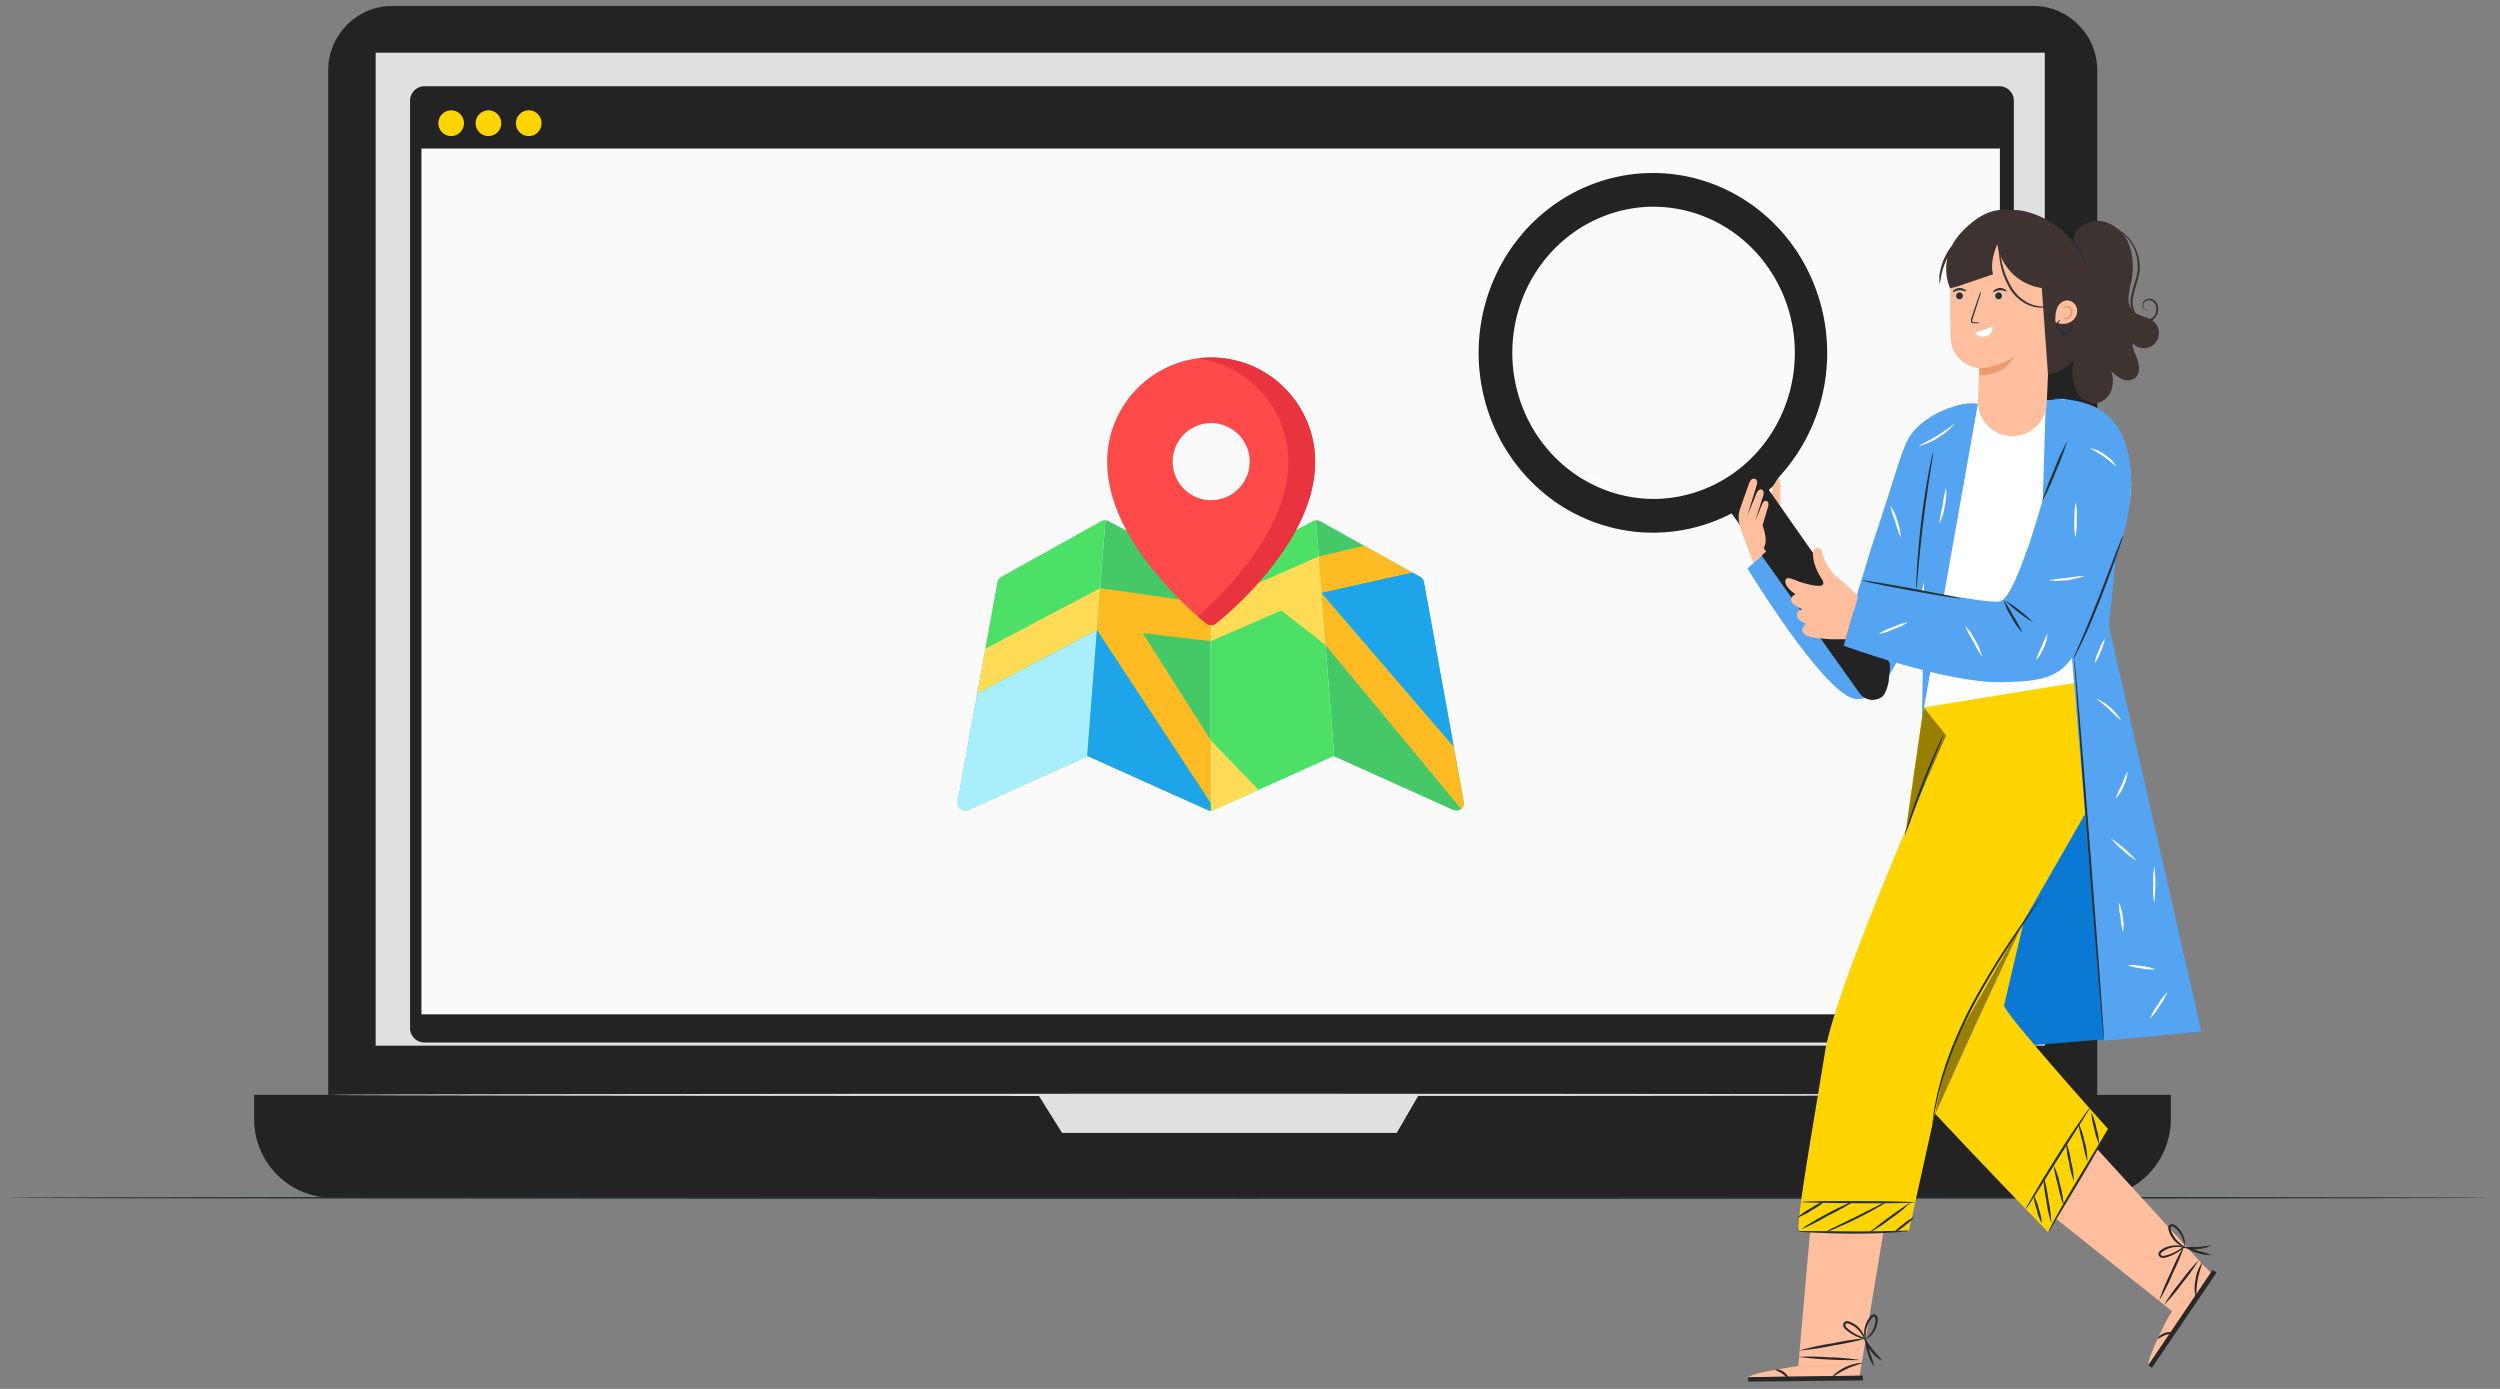 <svg width="189" height="105" fill="none" xmlns="http://www.w3.org/2000/svg"><rect width="100%" height="100%" fill="#808080" stroke="none"/><path d="M153.706.45H29.659c-2.676 0-4.846 2.18-4.846 4.871v79.154c0 2.69 2.17 4.872 4.846 4.872h124.047c2.677 0 4.847-2.181 4.847-4.872V5.321c0-2.69-2.17-4.872-4.847-4.872z" fill="#232323"/><path d="M158.194 90.55H25.132a5.895 5.895 0 01-4.187-1.743 5.954 5.954 0 01-1.734-4.208v-1.826h144.904V84.6a5.965 5.965 0 01-1.734 4.208 5.904 5.904 0 01-4.187 1.744z" fill="#232323"/><path d="M154.586 3.98H28.4v75.075h126.186V3.98zM78.494 82.773l1.8 2.876h25.298l1.67-2.876H78.494z" fill="#E0E0E0"/><path d="M151.158 6.522H32.088c-.601 0-1.088.49-1.088 1.093v70.106a1.09 1.09 0 001.088 1.093h119.07a1.09 1.09 0 001.088-1.093V7.615a1.09 1.09 0 00-1.088-1.093z" fill="#232323"/><path d="M151.191 11.228H31.861v65.457h119.33V11.228z" fill="#FAFAFA"/><path d="M40.942 9.314a.977.977 0 01-.598.899.963.963 0 01-1.055-.211.974.974 0 01.685-1.661.963.963 0 01.894.6.976.976 0 01.074.373zM35.077 9.314a.976.976 0 01-.598.899.963.963 0 01-1.055-.211.975.975 0 01.685-1.661.963.963 0 01.894.6.978.978 0 01.074.373zM37.893 9.314a.977.977 0 01-.6.9.964.964 0 01-1.056-.216.974.974 0 01.698-1.657.966.966 0 01.678.288c.18.182.28.428.28.685z" fill="#FFD400"/><path d="M122.406 37.448a6.228 6.228 0 01-1.264-.749 6.152 6.152 0 01-1.167-.893c.448.2.872.452 1.264.75.422.25.814.55 1.167.892z" fill="#fff"/><path d="M110.656 60.62l-3.007-16.609a.563.563 0 00-.28-.39L99.801 39.4a.558.558 0 00-.317-.068l1.377 17.807-.046.02 9.058 4.075a.563.563 0 00.783-.614zM91.527 43.434l-7.74-4.041a.56.56 0 00-.217-.061l-1.377 17.807 9.104 4.095c.074.033.152.05.23.05v-17.85z" fill="#44C868"/><path d="M83.57 39.332a.56.56 0 00-.317.068l-7.569 4.22a.562.562 0 00-.28.391L72.399 60.62a.563.563 0 00.783.614l9.008-4.052 1.38-17.85zM99.484 39.331a.56.56 0 00-.216.062l-7.74 4.042v17.848a.561.561 0 00.23-.049l9.103-4.095-1.377-17.808z" fill="#4CE166"/><path d="M74.492 49.045l-.611 3.374 9.045-4.79.21-2.716.035-.45-8.68 4.582z" fill="#FFDB56"/><path d="M83.01 46.576l-.082 1.053-9.046 4.79-1.484 8.201a.563.563 0 00.783.614l9.008-4.052.82-10.606z" fill="#A8EEFC"/><path d="M91.529 45.66l-8.356-1.197-.245 3.166 8.599 13.092v-4.76l-5.132-8.1 5.134.615V45.66zM106.773 43.288l-3.636-2.027-3.442.806.043.557.17 2.199 6.865-1.535z" fill="#FFBB24"/><path d="M100.214 48.77l-.326-4.215-.192-2.488-8.167 3.593v2.816l5.335-2.326 3.35 2.62z" fill="#FFDB56"/><path d="M110.655 60.62l-.755-4.172-9.992-11.625.306 3.948 10.246 12.382a.56.56 0 00.195-.533z" fill="#FFBB24"/><path d="M91.564 27.028c-4.334 0-7.859 3.531-7.859 7.872 0 2.685 1.272 5.568 3.78 8.568 1.841 2.203 3.658 3.62 3.735 3.68a.56.56 0 00.687 0c.077-.06 1.894-1.477 3.736-3.68 2.508-3 3.78-5.883 3.78-8.568-.001-4.34-3.526-7.872-7.86-7.872zm2.91 7.872a2.913 2.913 0 01-2.91 2.915 2.913 2.913 0 01-2.91-2.915 2.913 2.913 0 012.91-2.915 2.913 2.913 0 012.91 2.915z" fill="#FF4A4A"/><path d="M91.563 27.028c-.344 0-.682.022-1.014.065a7.88 7.88 0 016.845 7.807c0 2.685-1.272 5.568-3.78 8.568a28.134 28.134 0 01-3.065 3.123c.393.34.642.536.67.557a.56.56 0 00.687 0c.077-.06 1.894-1.477 3.736-3.68 2.508-3 3.78-5.883 3.78-8.568-.001-4.34-3.526-7.872-7.86-7.872z" fill="#E7343F"/><path d="M91.757 61.234l3.386-1.523-3.616-3.751v5.323a.56.56 0 00.23-.05z" fill="#FFDB56"/><path d="M107.652 44.011a.562.562 0 00-.279-.39l-.596-.333-6.865 1.535 9.992 11.625-2.252-12.437zM91.528 61.283v-.562l-8.6-13.092-.735 9.51 9.104 4.095c.074.033.152.05.23.05z" fill="#1EA4E9"/><path d="M157.402 82.773c0 .047-29.686.086-66.291.086-36.606 0-66.299-.04-66.299-.086 0-.047 29.677-.087 66.299-.087 36.622 0 66.291.04 66.291.087z" fill="#E0E0E0"/><path d="M188.342 90.55c0 .05-42.088.087-93.995.087-51.908 0-94.005-.037-94.005-.087 0-.05 42.08-.086 94.005-.086 51.924 0 93.995.04 93.995.086z" fill="#263238"/><path d="M133.695 39.22s.296-3.174.599-3.147c.303.026.333.588.309.859-.023.27 0 1.337 0 1.337l-.908.95z" fill="#FFBE9D"/><path d="M160.787 36.62l-1.514 10.701 6.986 30.676-19.294 1.551 8.316-49.4s5.489-.626 5.506 6.473z" fill="#0B79D3"/><path d="M137.062 90.62l-1.115 12.659h4.761l2.099-12.66h-5.745z" fill="#FFBE9D"/><path d="M135.95 103.279s-3.214.418-3.786.833l8.42-.101.126-.732h-4.76z" fill="#FFBE9D"/><path d="M132.164 104.112v.337l8.669-.09v-.364l-8.669.117z" fill="#282828"/><path d="M135.231 104.309c-.047 0-.183-.241-.462-.445-.28-.204-.563-.267-.556-.314.007-.047.333-.06.665.181.333.24.396.568.353.578zM140.821 103.025c0 .05-.579.167-1.238.478-.658.311-1.124.689-1.157.649a3.496 3.496 0 012.395-1.127zM140.622 102.821a33.539 33.539 0 01-4.677-.237 16.402 16.402 0 012.346.033c.781.012 1.56.08 2.331.204zM141.181 101.156c-.847.241-1.708.427-2.578.558-.86.186-1.729.318-2.605.395a20.02 20.02 0 012.575-.559c.86-.185 1.731-.317 2.608-.394z" fill="#282828"/><path d="M141.096 101.216a1.427 1.427 0 01-.629-.137 3.126 3.126 0 01-.954-.585.572.572 0 01-.147-.207.336.336 0 01.027-.288.289.289 0 01.273-.12.876.876 0 01.229.066c.131.056.256.124.373.204.195.14.361.316.489.519.135.175.212.387.223.608a5.772 5.772 0 00-.333-.541 1.947 1.947 0 00-.815-.639c-.123-.054-.266-.077-.303 0a.24.24 0 00.093.284 3.188 3.188 0 00.889.585c.352.167.592.224.585.251z" fill="#282828"/><path d="M141.056 101.33a1.096 1.096 0 01-.12-.626 1.905 1.905 0 01.486-1.21.331.331 0 01.249-.124.289.289 0 01.243.164.513.513 0 01.043.247 1.786 1.786 0 01-.386 1.037 1.03 1.03 0 01-.499.391c-.016-.023.19-.154.403-.461.123-.18.215-.38.269-.592.031-.124.047-.25.05-.378 0-.127-.05-.24-.126-.24-.077 0-.177.123-.253.227a1.866 1.866 0 00-.19.334 1.938 1.938 0 00-.169.629c-.04.351.03.595 0 .602z" fill="#282828"/><path d="M141.697 103.306a2.514 2.514 0 01-.479-.98 2.446 2.446 0 01-.183-1.076c.14.331.251.673.333 1.023.137.335.247.68.329 1.033z" fill="#282828"/><path d="M142.263 102.854a2.219 2.219 0 01-.838-.745 2.274 2.274 0 01-.523-1.003c.047-.021.276.421.666.899.389.478.728.813.695.849z" fill="#282828"/><path d="M154.832 91.656l9.753 7.771 2.322-3.41-8.722-9.54-3.353 5.18z" fill="#FFBE9D"/><path d="M163.895 99.618s-1.5 2.885-1.487 3.597l4.737-6.995-.522-.525-2.728 3.923z" fill="#FFBE9D"/><path d="M162.408 103.216l.276.194 4.887-7.2-.296-.207-4.867 7.213z" fill="#282828"/><path d="M164.342 100.801c0 .047-.303 0-.629.124s-.539.311-.576.281c-.036-.03.147-.311.526-.438s.679-.024.679.033zM166.479 95.461c.043.02-.197.572-.333 1.291s-.087 1.32-.136 1.338a2.705 2.705 0 01-.027-1.338c.05-.466.221-.912.496-1.29zM166.21 95.274a13.255 13.255 0 01-1.234 1.739c-.413.58-.871 1.127-1.371 1.635.368-.61.782-1.192 1.238-1.739.415-.578.872-1.125 1.367-1.635zM165.164 94.09c-.248.74-.547 1.462-.895 2.16a16.134 16.134 0 01-1.044 2.094c.247-.74.546-1.462.894-2.16.298-.723.647-1.422 1.045-2.093z" fill="#282828"/><path d="M165.164 94.194c-.123.18-.284.33-.472.438a3.1 3.1 0 01-1.025.451.534.534 0 01-.252 0 .327.327 0 01-.22-.187.279.279 0 01-.011-.154.276.276 0 01.071-.137.743.743 0 01.183-.154 1.927 1.927 0 011.084-.298c.22-.009.438.048.626.165 0 .03-.243-.06-.626-.047a1.94 1.94 0 00-.998.334c-.116.07-.216.174-.179.244.036.07.163.117.286.087.128-.027.255-.063.379-.107.213-.075.419-.17.615-.284.336-.207.519-.371.539-.351z" fill="#282828"/><path d="M165.229 94.294a1.07 1.07 0 01-.575-.26 1.925 1.925 0 01-.659-.886 1.994 1.994 0 01-.063-.214.363.363 0 01.04-.278.292.292 0 01.273-.104.536.536 0 01.229.104c.11.086.211.183.3.29.149.185.262.396.332.623.079.203.09.425.034.635-.027 0-.017-.244-.143-.598a1.986 1.986 0 00-.333-.559 1.7 1.7 0 00-.276-.257c-.097-.084-.226-.097-.273-.034-.047.064 0 .218.043.335a2.095 2.095 0 00.579.836c.27.26.506.34.492.368z" fill="#282828"/><path d="M167.206 94.896a3.789 3.789 0 01-2.056-.632c.352.072.697.175 1.032.308.35.079.692.187 1.024.324z" fill="#282828"/><path d="M167.165 94.17a3.033 3.033 0 01-2.202.121c0-.047.499 0 1.104-.02.606-.02 1.085-.147 1.098-.1z" fill="#282828"/><path d="M145.429 53.464s-3.726 24.87-3.184 26.08c.543 1.211 12.605 13.62 12.605 13.62l4.527-7.8s-7.984-8.892-7.867-9.364c.116-.471 5.755-24.546 5.755-24.546l-11.836 2.01z" fill="#FFD400"/><path d="M146.291 84.246l3.177-7.022 3.679-7.888a58.263 58.263 0 00-5.655 10.313 17.788 17.788 0 00-1.201 4.597z" fill="#FFD400"/><path opacity=".4" d="M146.291 84.246l3.177-7.022 3.679-7.888a58.263 58.263 0 00-5.655 10.313 17.788 17.788 0 00-1.201 4.597z" fill="#000"/><path d="M144.105 62.646c.037-.264 3.041-7.056 3.041-7.056l-1.457-2.07-.26-.056-1.324 9.182z" fill="#FFD400"/><path opacity=".4" d="M144.105 62.646c.037-.264 3.041-7.056 3.041-7.056l-1.457-2.07-.26-.056-1.324 9.182z" fill="#000"/><path d="M159.381 51.123l.223.923c.666 2.722.26 5.597-1.135 8.025l-10.096 17.601a14.193 14.193 0 00-1.547 4.013l-2.514 11.369s-7.941.267-8.283 0c-.343-.268 1.024-7.798 1.936-13.5.685-4.316 6.416-17.664 9.181-23.95l-1.717-2.127 2.994-.502 10.958-1.852z" fill="#FFD400"/><path d="M144.307 93.054c-.108.031-.22.048-.333.05-.209.027-.515.05-.894.077-.756.05-1.803.087-2.958.084a66.128 66.128 0 01-2.957-.077 26.805 26.805 0 01-.895-.054c-.112 0-.224-.015-.332-.043a1.12 1.12 0 01.332-.024h.895l2.954.027c1.154 0 2.196-.017 2.954-.037l.895-.02a1.12 1.12 0 01.339.017zM144.745 90.9c0 .047-1.906.076-4.262.066-2.355-.01-4.264-.053-4.264-.1 0-.046 1.909-.073 4.264-.066 2.356.007 4.262.053 4.262.1zM157.989 83.758a1.39 1.39 0 01-.17.315c-.139.224-.312.498-.512.822-.462.726-1.058 1.672-1.713 2.705l-1.703 2.709-.529.819c-.058.104-.128.2-.21.287.036-.118.087-.23.153-.334.11-.204.273-.492.479-.846.41-.709.998-1.672 1.664-2.739a69.477 69.477 0 011.756-2.674c.233-.335.423-.612.559-.796.064-.099.14-.188.226-.268z" fill="#263238"/><path d="M154.362 92.489a3.735 3.735 0 01-.386-1.044 3.834 3.834 0 01-.226-1.09c.179.327.309.679.386 1.044.129.35.205.717.226 1.09zM155.08 92.469a9.492 9.492 0 01-.386-1.756 9.42 9.42 0 01-.21-1.779c.178.572.302 1.158.373 1.752.127.586.202 1.183.223 1.783zM156.004 91.145a9.468 9.468 0 01-.419-1.525 9.305 9.305 0 01-.333-1.548c.228.479.394.986.492 1.508.151.508.239 1.034.26 1.565zM156.788 89.319a7.074 7.074 0 01-.376-1.475 6.946 6.946 0 01-.213-1.511c.177.478.303.974.376 1.478.127.493.198.999.213 1.508zM157.8 87.804c-.15-.478-.268-.965-.356-1.458a11.163 11.163 0 01-.333-1.468c.232.449.394.93.483 1.428.146.485.216.99.206 1.498zM158.706 86.52a4.582 4.582 0 01-.379-1.187 4.812 4.812 0 01-.22-1.23c.181.377.308.778.38 1.19.126.398.2.81.219 1.227zM140.177 90.817c-.64.396-1.299.759-1.976 1.087-.647.378-1.313.722-1.996 1.03.157-.152.334-.28.526-.382a25.712 25.712 0 012.821-1.501 2.46 2.46 0 01.625-.234zM142.62 90.854a3.21 3.21 0 01-.626.411 30.265 30.265 0 01-3.217 1.598c-.224.112-.46.195-.705.248.209-.143.432-.263.666-.358l1.61-.792 1.6-.803c.212-.125.438-.227.672-.304zM144.487 90.854c-.478.478-1 .91-1.561 1.287a10.2 10.2 0 01-1.699 1.097 41.705 41.705 0 013.26-2.384zM144.687 92.03c.03.037-.28.335-.692.64-.233.214-.5.386-.792.508-.03-.037.28-.335.692-.639.233-.215.5-.386.792-.508zM138 90.773a4.583 4.583 0 01-1.024.716c-.345.239-.72.43-1.115.568.31-.282.656-.521 1.028-.712a4.993 4.993 0 011.111-.572zM146.929 55.54c-.118.38-.259.751-.422 1.113a86.41 86.41 0 00-1.062 2.675c-.395 1.057-.755 2.007-.998 2.675-.123.378-.269.747-.435 1.107a.979.979 0 01.07-.31c.053-.201.139-.486.252-.833.227-.703.563-1.672.965-2.709.403-1.036.805-1.98 1.108-2.648.153-.334.279-.605.372-.79.037-.1.087-.194.15-.28zM146.097 85.029a.93.93 0 010-.198c.02-.147.044-.334.07-.561.035-.298.085-.594.15-.886.07-.335.136-.736.259-1.16.054-.215.113-.436.173-.67.06-.234.147-.468.223-.715.147-.498.35-1.003.549-1.558.468-1.173.999-2.32 1.59-3.434a61.267 61.267 0 013.616-5.832c.499-.722.908-1.3 1.198-1.698.136-.188.246-.335.332-.455.036-.055.077-.107.123-.154a.62.62 0 01-.096.17l-.309.475c-.286.425-.666 1.003-1.155 1.729-.968 1.461-2.305 3.484-3.566 5.845a37.19 37.19 0 00-1.593 3.41c-.203.542-.409 1.054-.562 1.545-.077.244-.16.482-.23.71-.07.227-.126.45-.183.668-.126.421-.203.81-.283 1.15-.079.341-.136.632-.173.876-.036.244-.076.412-.103.555a.99.99 0 01-.03.188z" fill="#263238"/><path d="M156.001 30.19l-7.815.67s-2.328.056-4.883 6.018l-1.836 5.919 3.303.709v.334l.665 9.64 14.102-2.294c.03-1.227-.666-3.009-1.171-4.68.525-1.322 2.751-7.086 2.747-9.862 0-5.935-5.106-6.446-5.106-6.446" fill="#fff"/><path d="M159.377 85.363c-.033.117-.081.23-.143.335-.103.204-.256.494-.452.852a94.866 94.866 0 01-1.597 2.759l-1.637 2.728-.499.826a1.461 1.461 0 01-.199.294c.034-.116.082-.228.143-.334.103-.204.256-.498.452-.852.393-.716.958-1.693 1.597-2.76l1.636-2.731.499-.826c.054-.105.121-.203.2-.29z" fill="#263238"/><path d="M157.524 44.348a2.903 2.903 0 01-1.097.291 2.98 2.98 0 01-1.138 0c.74-.136 1.486-.236 2.235-.3v.01z" fill="#fff"/><path d="M145.464 43.877l-.16 10.462 4.225-23.814c-1.404-.247-4.022.863-5.007 2.27-.702.843-1.091 2.782-3.054 8.62l-1.204 3.963-4.863-5.39-3.294 2.99s5.679 9.315 8.047 9.833c3.23.703 5.323-8.934 5.323-8.934" fill="#55A4F2"/><path d="M146.139 34.203c.002.138-.012.275-.043.408-.044.291-.1.67-.167 1.1-.146.93-.332 2.214-.512 3.639-.18 1.424-.299 2.715-.386 3.651l-.1 1.11a1.705 1.705 0 01-.06.408 2.173 2.173 0 010-.411c0-.264.024-.646.05-1.114.054-.94.163-2.24.333-3.678a53.443 53.443 0 01.778-4.731c.024-.13.06-.258.107-.382z" fill="#263238"/><path d="M145.047 33.735c-.016-.047.639-.334 1.384-.786.745-.451 1.287-.922 1.331-.886a5.75 5.75 0 01-2.705 1.672h-.01zM143.692 40.637a7.903 7.903 0 01-.409-1.197 7.951 7.951 0 01-.373-1.207c.247.35.427.741.532 1.157a3.6 3.6 0 01.25 1.247zM147.117 36.878c.051.466.018.937-.096 1.391-.059.467-.198.92-.412 1.338.055-.458.137-.913.246-1.361.059-.46.147-.918.262-1.368zM142.365 45.99c.002.412-.031.824-.1 1.23a6.998 6.998 0 01-.152 1.224 3.448 3.448 0 010-1.24c.011-.417.096-.828.252-1.214zM136.122 45.907a5.173 5.173 0 01-.885-1.338 5.261 5.261 0 01-.592-1.495c.271.458.518.93.738 1.415.271.459.518.932.739 1.418zM139.695 46.154c-.261.254-.571.45-.912.575a2.601 2.601 0 01-1.031.318c.308-.19.634-.349.975-.472.308-.171.632-.312.968-.42z" fill="#fff"/><path d="M156.617 49.471l2.445 29.211 7.362-.695-6.993-30.676.855-8.236-3.669 10.396z" fill="#55A4F2"/><path d="M159.062 78.675c-.047 0-.589-6.476-1.208-14.475-.619-7.998-1.088-14.485-1.045-14.488.044-.004.589 6.477 1.208 14.475.619 7.998 1.088 14.489 1.045 14.489z" fill="#263238"/><path d="M158.354 50.147c.05-.337.156-.662.312-.963.106-.323.262-.627.463-.9-.05.336-.154.662-.31.963a3.173 3.173 0 01-.465.9zM160.382 54.49a12.357 12.357 0 01-.921-.853c-.509-.461-.972-.782-.948-.822.774.357 1.425.94 1.869 1.671v.004zM159.934 60.355a8.59 8.59 0 01.462-1.003c.124-.351.27-.694.436-1.027a2.48 2.48 0 01-.283 1.094c-.13.356-.34.676-.615.936zM161.518 65.06a5.023 5.023 0 01-1.017-.773 4.912 4.912 0 01-.905-.903 9.984 9.984 0 011.922 1.672v.004zM162.856 68.29a6.35 6.35 0 01-.073-1.411 6.067 6.067 0 01.093-1.411c.104.938.097 1.885-.02 2.822zM160.493 70.483a6.145 6.145 0 01-.176-1.12 6.194 6.194 0 01-.139-1.127c.174.344.276.719.302 1.104.08.376.084.765.013 1.143zM162.929 73.279a3.308 3.308 0 01-1.051-.074 3.461 3.461 0 01-1.028-.237 3.308 3.308 0 011.051.073c.353.023.7.103 1.028.238zM162.533 77.004a4.62 4.62 0 01.596-1.054c.199-.354.447-.68.735-.966a4.56 4.56 0 01-.596 1.057 4.375 4.375 0 01-.735.963z" fill="#fff"/><path d="M142.795 49.996l-9.069-12.959c.565-.452.372-.543.861-1.08a13.8 13.8 0 003.508-8.228 13.925 13.925 0 00-2.233-8.688c-1.678-2.551-4.146-4.438-6.999-5.352a12.79 12.79 0 00-8.704.325c-2.782 1.124-5.112 3.19-6.606 5.859a13.962 13.962 0 00-1.62 8.832c.446 3.048 1.882 5.85 4.074 7.945a12.982 12.982 0 007.988 3.585c.469.034.941.043 1.411.026a12.794 12.794 0 005.504-1.451l9.662 13.585c.195.272.487.452.811.502.324.05.654-.035.917-.236.261-.201.447-.876.495-1.208 0-.485.193-1.186 0-1.457zm-17.468-12.282c-2.825.08-5.567-.997-7.625-2.996-2.059-1.998-3.268-4.756-3.365-7.67-.096-2.915.929-5.751 2.852-7.89 1.922-2.137 4.586-3.404 7.41-3.523.387-.012.774-.005 1.16.022 2.735.204 5.289 1.484 7.137 3.576a11.255 11.255 0 012.791 7.664c-.056 2.83-1.161 5.529-3.089 7.541-1.928 2.013-4.53 3.185-7.271 3.276z" fill="#232323"/><path d="M140.848 43.803l-1.463 5.016s7.674 2.809 11.832 2.755c3.896-.047 5.01-.491 6.381-3.655 1.37-3.163 2.927-6.79 3.253-8.884 0 0 2.199-9.63-6.187-8.767l-.23 7.53s-.928 3.086-.998 3.263c-.625 1.672-1.437 4.106-2.222 4.4-.785.295-10.366-1.658-10.366-1.658z" fill="#55A4F2"/><path d="M152.897 47.833a4.835 4.835 0 01-.825-1.167 4.951 4.951 0 01-.605-1.294c.285.38.537.785.752 1.21.262.396.489.815.678 1.25zM153.695 47.047a10.721 10.721 0 01-2.129-1.672 10.933 10.933 0 012.129 1.672zM156.291 33.317a19.181 19.181 0 01-.882 2.358 18.812 18.812 0 01-1.038 2.29c.242-.804.537-1.592.882-2.357.296-.785.643-1.55 1.038-2.29zM160.517 40.483c-.022.132-.057.26-.107.385-.096.274-.212.615-.352 1.023a108.84 108.84 0 01-1.241 3.343c-.506 1.291-.998 2.465-1.404 3.29-.196.416-.362.746-.485.97-.055.12-.123.232-.203.335.035-.129.084-.253.146-.371l.436-1.003c.362-.836.848-2.007 1.354-3.3.505-1.295.944-2.448 1.287-3.345.166-.428.303-.772.399-1.003.046-.113.103-.221.17-.324zM148.189 45.238c0 .047-1.68-.22-3.733-.595-2.052-.375-3.712-.716-3.702-.763.01-.047 1.68.22 3.732.599 2.053.378 3.713.725 3.703.759z" fill="#263238"/><path d="M156.894 40.657a5.54 5.54 0 01-.066-1.361 5.521 5.521 0 01.103-1.358c.075.45.097.907.063 1.361a5.62 5.62 0 01-.1 1.358zM153.906 49.92c.121-.352.267-.693.439-1.02.123-.345.27-.68.439-1.004-.012.38-.11.75-.286 1.087a2.566 2.566 0 01-.592.936zM149.84 49.652a8.87 8.87 0 01-.666-1.167 8.207 8.207 0 01-.625-1.19c.317.322.578.696.772 1.106.242.384.418.807.519 1.25zM144.235 47.047c-.336.224-.702.4-1.087.521-.365.175-.751.3-1.148.372a4.396 4.396 0 011.088-.525 4.3 4.3 0 011.147-.368zM159.977 35.23c-.036.034-.405-.334-.938-.712-.532-.378-1.014-.579-.998-.625.399.067.775.235 1.092.488.347.208.637.5.844.85zM157.58 43.546a6.083 6.083 0 01-2.678.334 8.947 8.947 0 011.331-.187c.445-.081.895-.13 1.347-.147z" fill="#fff"/><path d="M156.793 17.769a2.05 2.05 0 012.369-.987 2.922 2.922 0 011.872 1.926c.263.901.28 1.856.05 2.766-.146.668-.332 1.444.1 1.96.433.514 1.174.467 1.647.882a1.158 1.158 0 01.387.826 1.144 1.144 0 01-1.631 1.07 1.149 1.149 0 01-.37-.281c0 .465.253.89.4 1.337.146.448.163 1.003-.193 1.301a.978.978 0 01-.978.094 2.9 2.9 0 01-.835-.605c.163.48.163 1 0 1.48a1.468 1.468 0 01-1.098.93 1.571 1.571 0 01-1.527-.88 3.364 3.364 0 01-.293-1.838c.07-.977.333-1.93.443-2.902a4.934 4.934 0 00-.363-2.87" fill="#3D3330"/><path d="M162.433 23.466s-.04.027-.127 0a.399.399 0 01-.293-.217.452.452 0 01.137-.552.58.58 0 01.748.044.896.896 0 01.227.9 1.008 1.008 0 01-.273.46.847.847 0 01-.529.218 1.047 1.047 0 01-.579-.13 1.187 1.187 0 01-.442-.432 1.896 1.896 0 01-.213-1.244c.123-.859.535-1.581.525-2.3a3.324 3.324 0 00-.499-1.806 3.355 3.355 0 00-.865-.923c-.242-.18-.402-.25-.392-.267.041.008.08.023.116.043.11.047.214.104.313.17.371.243.687.56.928.934a3.38 3.38 0 01.552 1.872c0 .766-.402 1.508-.515 2.318-.067.39 0 .79.189 1.137a.962.962 0 00.872.481.737.737 0 00.665-.562.764.764 0 00-.173-.772.474.474 0 00-.612-.06.374.374 0 00-.136.451.387.387 0 00.243.21c.089.03.133.02.133.027z" fill="#3D3330"/><path d="M154.734 30.468l.446-10.205-4.032-3.07-3.659 1.8s-.12 4.628 0 6.634c.12 2.006 2.135 2.217 2.135 2.217l-.093 2.41a2.633 2.633 0 001.603 2.52c.326.137.676.206 1.029.202a2.603 2.603 0 001.782-.74c.478-.466.76-1.098.789-1.767z" fill="#FFBE9D"/><path d="M147.881 22.366a.26.26 0 00.158.238.252.252 0 00.278-.055.257.257 0 00.056-.281.255.255 0 00-.492.099z" fill="#263238"/><path d="M147.636 22.086c.033.033.222-.127.495-.144.273-.017.483.12.513.083.029-.036-.02-.08-.114-.14a.66.66 0 00-.409-.11.696.696 0 00-.392.157c-.083.073-.11.14-.093.154zM150.84 22.366a.26.26 0 00.158.238.25.25 0 00.278-.055.257.257 0 00.056-.281.255.255 0 00-.492.098z" fill="#263238"/><path d="M150.682 22.086c.033.033.223-.127.499-.144.276-.017.479.12.509.084.03-.037-.02-.08-.11-.141a.664.664 0 00-.413-.11.702.702 0 00-.392.157c-.073.073-.11.14-.093.154z" fill="#263238"/><path d="M150.6 24.68c-.42.216-.868.372-1.33.462a.775.775 0 00.911.26.57.57 0 00.419-.722z" fill="#fff"/><path d="M149.617 27.85a4.947 4.947 0 002.641-.896s-.598 1.471-2.598 1.391l-.043-.495z" fill="#EB996E"/><path d="M160.985 26.028c-.251.01-.5-.046-.722-.164a1.997 1.997 0 01-.789-.77 8.46 8.46 0 01-.592-1.27 25.149 25.149 0 01-.841-2.427c-.03-.1-.06-.19-.084-.278-.023-.087-.036-.204-.053-.274-1.088-4.183-4.747-4.962-5.469-4.962-.778 0-2.135-.428-4.115 1.638-.296.31-.548.66-.748 1.04a4.534 4.534 0 00-.882 1.89c-.089.326-.104.669-.046 1.002.036 0 .043-.377.199-.96.091-.347.219-.683.383-1.002a3.827 3.827 0 00.203 2.31l.708-.197 2.542-.87c-.233-.792.11-1.772.299-2.23l.02-.02c.14.837.542 1.606 1.147 2.198a3.961 3.961 0 002.216 1.093l.469 6.57c3.38-.729 3.304-5.27 3.28-6.193.153.519.353 1.117.603 1.742.164.45.371.884.618 1.295.21.345.515.622.878.795.245.116.518.156.786.117.189-.036.279-.097.272-.107-.006-.01-.106.024-.282.034z" fill="#3D3330"/><path d="M149.705 24.42a1.902 1.902 0 00-.449-.058c-.07 0-.14 0-.153-.063a.385.385 0 01.036-.224l.19-.572c.13-.408.243-.779.332-1.05.054-.143.087-.293.1-.445a2.056 2.056 0 00-.173.422c-.096.264-.219.628-.352 1.036l-.197.575a.448.448 0 00-.026.291.17.17 0 00.116.1c.04.005.08.005.12 0 .152.016.305.012.456-.013z" fill="#263238"/><path d="M155.393 24.336a2.47 2.47 0 01.107-1.003.926.926 0 01.718-.622.785.785 0 01.808.669.967.967 0 01-.492.963 1.25 1.25 0 01-1.108.03" fill="#FFBE9D"/><path d="M155.974 24.045c0-.023.107.027.246-.017a.443.443 0 00.3-.425.337.337 0 00-.07-.267.31.31 0 00-.22-.067c-.149 0-.252.054-.262.027-.01-.027.069-.094.246-.144a.394.394 0 01.332.067.453.453 0 01.137.395.63.63 0 01-.15.374.464.464 0 01-.293.157c-.193.027-.282-.09-.266-.1z" fill="#EB996E"/><path d="M156.568 24.32s.153.103.15.37a.582.582 0 01-.19.418.629.629 0 01-.808.059.63.63 0 01-.19-.223.58.58 0 01-.046-.454c.083-.258.253-.335.259-.308.007.027-.106.117-.146.334a.502.502 0 00.067.335.5.5 0 00.349.244.532.532 0 00.409-.117.516.516 0 00.173-.315 1.422 1.422 0 00-.027-.344z" fill="#263238"/><path d="M155.397 22.935a.64.64 0 01-.256.16c-.256.11-.531.165-.808.164-.415 0-.824-.103-1.191-.297a3.19 3.19 0 01-1.108-1.003 5.815 5.815 0 01-.885-2.555c-.046-.335-.07-.622-.083-.816a1.012 1.012 0 010-.301c.085.363.152.73.2 1.1.123.881.431 1.726.904 2.478.271.399.628.73 1.045.97.342.196.724.31 1.118.334a2.648 2.648 0 001.064-.234z" fill="#3D3330"/><path d="M157.638 20.063c-.05 0-.196-.579-.589-1.208-.392-.628-.848-1.026-.815-1.066a3.144 3.144 0 011.404 2.273z" fill="#263238"/><path d="M139.531 48.328h-1.174c-1.068-.104-1.664-.12-1.963-.408-.399-.382.15-.756.15-.756s-.772-.268-.699-.74c.05-.334.416-.36.416-.36s-.665-.268-.818-.552c-.183-.388.299-.595.299-.595-.931-.579-.845-1.147-.632-1.204.213-.057.941.278.941.278.612.177 2.279.688 1.664-.238-.616-.926-.745-1.869-.602-2.15a.328.328 0 01.382-.187.336.336 0 01.253.344c.096.365.242.714.436 1.037.145.265.334.504.559.705.262.234.492.425.691.579l1.045 1.003-.948 3.243zM132.227 36.544c.083-.254.292-.435.519-.318a.427.427 0 01.076.395l-.725 2.37.685-1.671c.087-.254.316-.408.473-.268a.415.415 0 01.056.385l-.625 1.97.509-1.231c.106-.281.233-.358.372-.298.14.06.147.271.113.381l-.432 1.455c.093.28.412 1.16.106 1.672-.016.023.03.103.03.134l.143.167-.961.873s-.888-2.258-1.058-2.936a1.97 1.97 0 01.053-1.184l.666-1.896z" fill="#FFBE9D"/></svg>